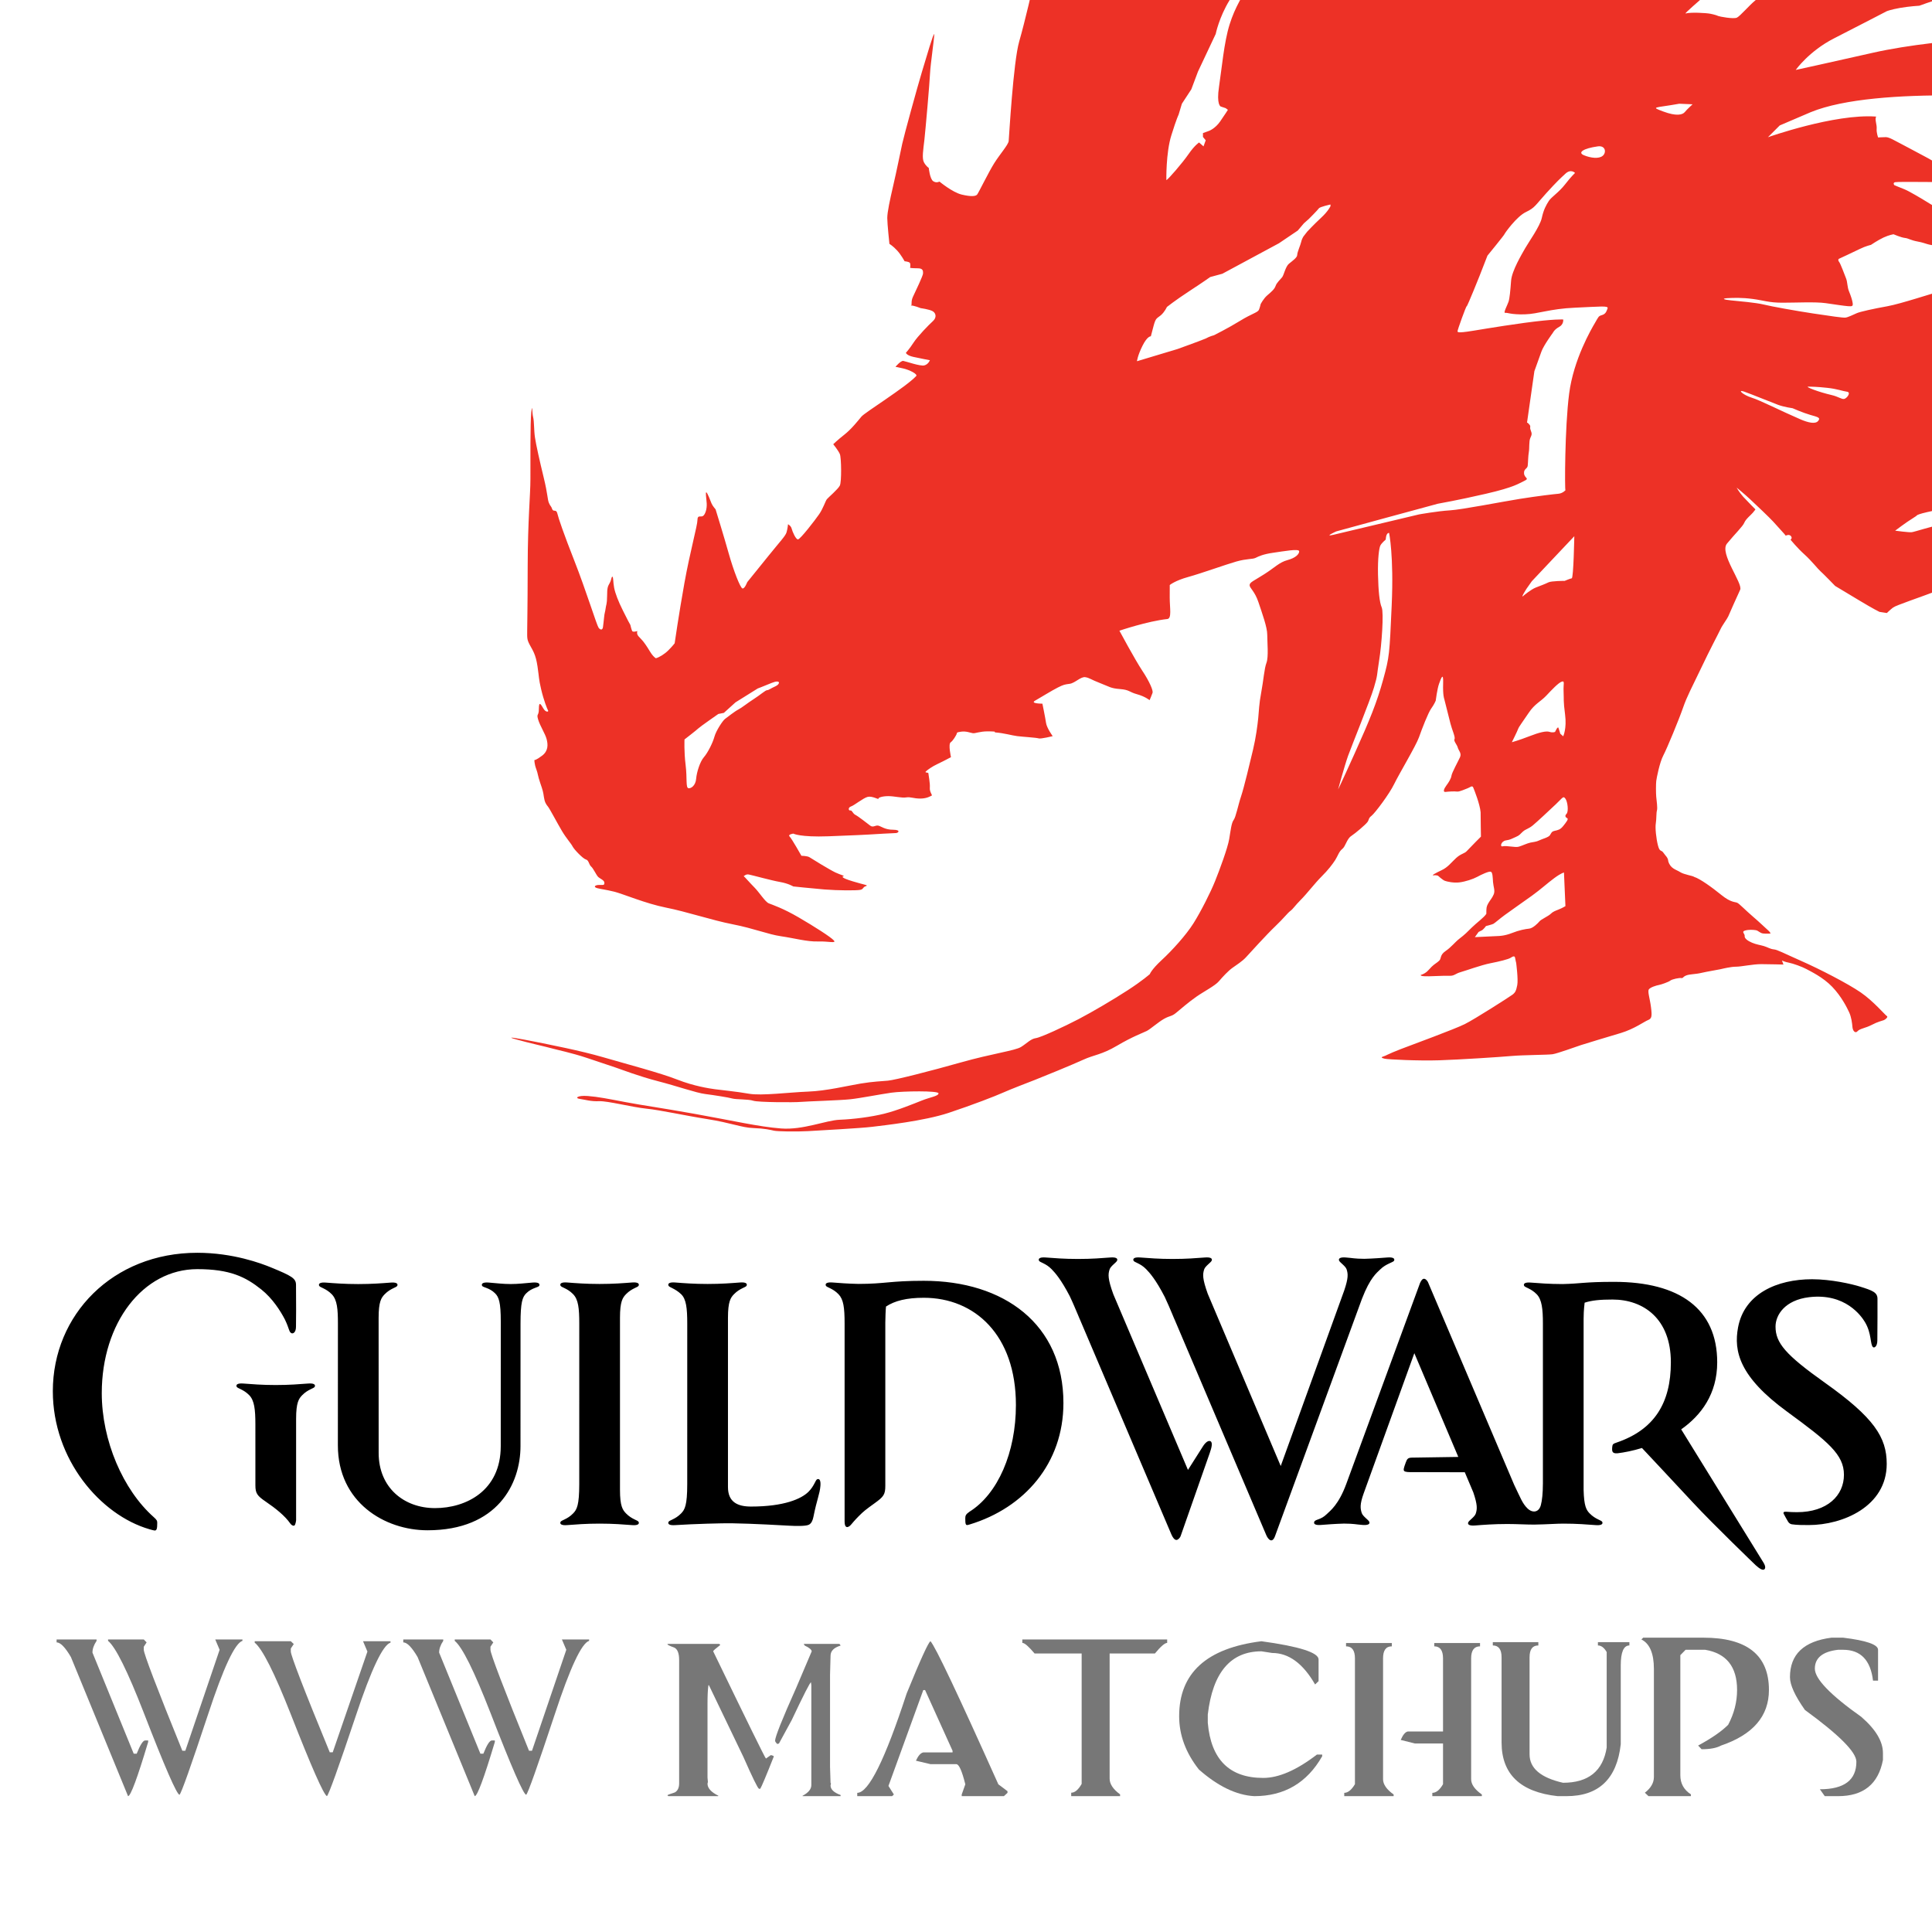 <?xml version="1.0" encoding="UTF-8" standalone="no"?>
<svg xmlns="http://www.w3.org/2000/svg" xmlns:xlink="http://www.w3.org/1999/xlink" id="logo-matchups-P%E1gina%201" viewBox="0 0 256 256" style="background-color:#ffffff" version="1.1" xml:space="preserve" x="0px" y="0px" width="256px" height="256px">
	<g id="Capa%201">
		<path d="M 73.085 138.906 C 73.769 139.103 75.73 139.498 77.787 140.186 C 79.839 140.878 80.721 141.172 81.603 141.465 C 82.484 141.763 84.615 142.598 87.182 143.263 C 89.754 143.928 92.252 144.813 93.428 144.96 C 94.603 145.111 96.513 145.409 97.028 145.556 C 97.538 145.703 99.159 145.634 99.815 145.854 C 100.477 146.074 105.326 146.083 106.061 146.01 C 106.795 145.941 111.351 145.804 112.678 145.657 C 114 145.515 116.572 145.006 118.115 144.786 C 119.658 144.57 124.36 144.506 124.36 144.873 C 124.36 145.24 123.258 145.382 122.151 145.822 C 121.049 146.258 118.918 147.138 117.155 147.574 C 115.392 148.01 113.109 148.298 111.272 148.372 C 109.436 148.44 106.423 149.757 103.484 149.527 C 100.545 149.303 97.092 148.491 92.1 147.601 C 87.104 146.712 85.267 146.487 82.916 146.042 C 80.57 145.597 79.242 145.327 77.874 145.226 C 76.501 145.125 76.111 145.515 76.845 145.615 C 77.58 145.716 78.269 145.964 79.394 145.914 C 80.519 145.868 83.747 146.707 85.658 146.904 C 87.568 147.101 90.603 147.794 93.74 148.289 C 96.872 148.784 98.286 149.422 99.806 149.472 C 101.326 149.527 102.111 149.72 102.552 149.821 C 102.993 149.922 105.445 149.972 107.061 149.881 C 108.678 149.784 114.014 149.5 115.585 149.307 C 117.15 149.115 122.441 148.537 125.678 147.468 C 128.911 146.395 131.9 145.23 132.883 144.79 C 133.861 144.35 136.263 143.428 137.149 143.084 C 138.031 142.745 142.196 141.039 143.569 140.406 C 144.942 139.773 145.966 139.773 148.028 138.553 C 150.09 137.338 151.463 136.852 151.95 136.609 C 152.441 136.361 153.47 135.435 154.255 134.994 C 155.04 134.559 155.233 134.705 155.826 134.215 C 156.413 133.729 157.543 132.752 158.526 132.069 C 159.504 131.385 161.024 130.606 161.515 130.018 C 162.006 129.436 162.741 128.652 163.283 128.262 C 163.821 127.872 164.605 127.386 165.097 126.845 C 165.588 126.308 167.843 123.818 168.973 122.745 C 170.102 121.672 170.594 120.989 170.989 120.695 C 171.379 120.402 171.576 120.012 172.362 119.228 C 173.147 118.448 174.226 117.031 175.108 116.15 C 175.994 115.275 176.582 114.49 176.926 113.954 C 177.271 113.417 177.418 112.83 177.859 112.491 C 178.299 112.147 178.451 111.17 179.039 110.78 C 179.626 110.391 180.949 109.267 181.197 108.923 C 181.44 108.584 181.293 108.437 181.739 108.093 C 182.18 107.754 184.095 105.213 184.733 103.892 C 185.371 102.571 187.63 98.811 188.025 97.687 C 188.42 96.559 189.256 94.408 189.651 93.872 C 190.041 93.335 190.239 92.849 190.239 92.849 C 190.239 92.849 190.436 91.281 190.684 90.597 C 190.932 89.914 191.277 88.937 191.222 90.551 C 191.171 92.166 191.369 92.606 191.369 92.606 C 191.369 92.606 191.998 95.101 192.195 95.885 C 192.388 96.665 192.875 97.692 192.728 97.939 C 192.581 98.182 193.068 98.673 193.164 99.063 C 193.265 99.457 193.701 99.797 193.458 100.338 C 193.214 100.874 192.379 102.388 192.328 102.782 C 192.278 103.172 191.934 103.709 191.639 104.099 C 191.346 104.493 191.148 104.979 191.538 104.933 C 191.934 104.883 192.714 104.837 193.058 104.887 C 193.403 104.933 194.183 104.543 194.477 104.447 C 194.771 104.351 195.07 104.007 195.212 104.351 C 195.359 104.695 196.094 106.557 196.19 107.63 C 196.186 108.171 196.232 110.858 196.232 110.858 C 196.232 110.858 195.051 112.032 194.367 112.761 C 194.073 113.105 193.582 113.105 192.944 113.692 C 192.305 114.275 191.864 114.912 191.029 115.302 C 190.197 115.692 189.61 116.031 189.949 115.985 C 190.294 115.935 190.537 116.036 190.537 116.036 C 190.537 116.036 191.176 116.623 191.47 116.719 C 191.763 116.82 192.595 117.017 193.38 116.921 C 194.161 116.825 195.194 116.485 195.731 116.192 C 196.268 115.898 197.297 115.412 197.545 115.508 C 197.788 115.609 197.788 116.242 197.834 116.879 C 197.885 117.517 198.128 118.003 197.931 118.494 C 197.733 118.985 197.439 119.274 197.191 119.714 C 196.948 120.154 196.948 120.301 196.948 121.085 C 196.649 121.571 195.621 122.305 195.033 122.892 C 194.445 123.479 194.078 123.85 193.412 124.355 C 192.774 124.846 192.333 125.478 191.548 126.015 C 190.762 126.552 191.01 126.992 190.712 127.285 C 190.418 127.579 190.073 127.726 189.683 128.115 C 189.293 128.505 189.045 128.945 188.26 129.188 C 188.163 129.386 189.045 129.386 190.023 129.34 C 191.006 129.289 191.639 129.294 192.181 129.294 C 192.719 129.294 192.866 129 193.554 128.808 C 194.239 128.615 196.245 127.882 197.472 127.638 C 198.697 127.4 199.873 127.106 200.167 126.914 C 200.461 126.717 200.709 126.62 200.755 126.914 C 200.805 127.207 200.902 127.597 200.902 127.597 C 200.902 127.597 201.191 129.798 201.044 130.532 C 200.897 131.266 200.796 131.509 200.406 131.802 C 200.011 132.096 195.451 135.022 194.078 135.705 C 192.705 136.388 187.364 138.338 185.596 139.016 C 183.833 139.7 183.64 139.892 183.296 139.988 C 182.951 140.089 183.048 140.186 183.488 140.287 C 183.929 140.383 187.947 140.585 190.739 140.493 C 193.531 140.401 198.675 140.066 200.291 139.924 C 201.907 139.782 205.09 139.787 205.728 139.69 C 206.366 139.594 208.768 138.718 209.503 138.475 C 210.237 138.232 213.03 137.402 214.798 136.87 C 216.561 136.333 217.883 135.357 218.375 135.164 C 218.866 134.967 218.917 134.673 218.77 133.499 C 218.627 132.325 218.288 131.394 218.481 131.101 C 218.678 130.812 219.509 130.569 219.803 130.518 C 220.097 130.468 221.08 130.129 221.323 129.936 C 221.566 129.739 222.549 129.546 222.792 129.597 C 223.036 129.643 222.944 129.45 223.431 129.253 C 223.922 129.06 224.606 129.111 225.438 128.913 C 226.274 128.721 227.499 128.528 227.94 128.432 C 228.381 128.331 229.359 128.092 230.048 128.092 C 230.732 128.092 232.252 127.753 233.377 127.753 C 234.503 127.758 236.316 127.808 236.316 127.808 L 236.119 127.272 C 236.119 127.272 236.514 127.469 237.051 127.565 C 237.588 127.666 238.814 128.106 239.352 128.404 C 239.889 128.698 241.556 129.482 242.777 130.757 C 243.999 132.032 244.729 133.499 245.023 134.137 C 245.317 134.774 245.413 135.554 245.459 136.095 C 245.51 136.631 245.85 136.975 246.143 136.631 C 246.442 136.292 247.172 136.242 248.008 135.806 C 248.844 135.366 249.381 135.27 249.624 135.173 C 249.872 135.072 250.217 134.733 250.019 134.632 C 249.822 134.536 248.261 132.674 246.548 131.495 C 244.835 130.321 241.115 128.404 238.667 127.327 C 236.22 126.244 235.536 125.85 235.049 125.799 C 234.558 125.753 234.213 125.506 233.726 125.359 C 233.235 125.213 232.744 125.162 232.156 124.914 C 231.568 124.671 231.132 124.327 231.178 124.034 C 231.228 123.74 230.691 123.447 231.233 123.3 C 231.77 123.153 232.307 123.204 232.652 123.254 C 232.996 123.305 233.189 123.644 233.63 123.694 C 234.071 123.745 234.608 123.699 234.608 123.699 C 234.608 123.699 234.562 123.502 234.268 123.259 C 233.974 123.011 233.239 122.278 232.261 121.443 C 231.283 120.608 230.503 119.778 230.209 119.631 C 229.915 119.48 229.378 119.627 228.106 118.6 C 226.833 117.567 225.268 116.439 224.482 116.192 C 224.335 116.045 223.16 115.898 222.623 115.554 C 222.085 115.21 221.35 115.114 221.057 114.133 C 221.011 113.596 220.717 113.449 220.423 113.009 C 220.133 112.564 219.931 112.959 219.688 112.028 C 219.449 111.097 219.302 109.68 219.404 109.093 C 219.5 108.505 219.454 107.721 219.555 107.382 C 219.651 107.038 219.505 106.061 219.458 105.57 C 219.413 105.08 219.413 103.86 219.463 103.466 C 219.514 103.076 219.909 101.021 220.4 100.095 C 220.891 99.164 222.466 95.353 223.008 93.789 C 223.55 92.221 224.138 91.198 225.369 88.607 C 226.595 86.016 227.724 83.915 227.972 83.379 C 228.22 82.838 228.859 82.008 229.006 81.668 C 229.153 81.325 230.186 78.976 230.581 78.146 C 230.971 77.316 227.798 73.308 228.827 72.038 C 229.86 70.772 230.939 69.745 231.132 69.254 C 231.329 68.768 232.018 68.231 232.261 67.938 C 232.51 67.644 232.606 67.498 232.606 67.498 C 232.606 67.498 231.531 66.42 230.994 65.833 C 230.457 65.241 230.112 64.608 230.112 64.608 C 230.112 64.608 231.192 65.489 231.922 66.177 C 232.656 66.86 234.516 68.626 234.957 69.116 C 235.393 69.607 236.422 70.735 236.422 70.735 L 236.619 70.978 C 236.619 70.978 237.056 70.735 237.304 71.029 C 237.547 71.322 237.253 71.515 237.253 71.515 C 237.253 71.515 238.181 72.643 239.113 73.478 C 240.04 74.312 240.872 75.39 241.212 75.684 C 241.556 75.977 243.168 77.642 243.168 77.642 C 243.168 77.642 244.394 78.38 246.35 79.554 C 248.306 80.733 249.041 81.077 249.041 81.077 L 250.019 81.228 C 250.019 81.228 250.46 80.788 250.855 80.494 C 251.245 80.201 254.336 79.178 256.885 78.206 C 259.433 77.234 258.808 69.208 257.435 69.451 C 256.067 69.694 253.711 70.469 253.321 70.52 C 252.93 70.566 251.117 70.318 251.117 70.318 C 251.117 70.318 252.591 69.194 253.472 68.662 C 254.354 68.126 253.716 68.369 254.354 68.126 C 254.993 67.883 258.864 67.108 259.644 66.961 C 260.43 66.814 258.574 38.243 257.348 38.537 C 256.122 38.826 251.957 40.238 250.093 40.578 C 248.233 40.912 246.47 41.302 246.029 41.499 C 245.588 41.692 244.899 42.032 244.554 42.082 C 244.215 42.132 242.548 41.88 240.247 41.536 C 237.946 41.188 234.663 40.596 233.685 40.349 C 232.707 40.105 230.406 39.904 229.378 39.803 C 228.349 39.706 228.101 39.555 228.886 39.509 C 229.672 39.463 230.797 39.417 232.266 39.615 C 233.736 39.812 234.369 40.105 236.133 40.11 C 237.896 40.115 240.541 39.972 241.914 40.169 C 243.287 40.367 244.265 40.518 244.853 40.569 C 245.441 40.614 245.537 40.569 245.491 40.174 C 245.441 39.784 245.248 39.197 245.005 38.61 C 244.761 38.023 244.812 37.386 244.614 36.895 C 244.421 36.409 243.884 34.937 243.687 34.694 C 243.494 34.451 243.641 34.304 243.641 34.304 C 243.641 34.304 245.648 33.378 246.433 32.988 C 247.218 32.598 247.902 32.451 247.902 32.451 C 247.902 32.451 248.839 31.819 249.574 31.474 C 250.309 31.135 250.896 31.039 250.896 31.039 C 250.896 31.039 251.92 31.479 252.412 31.529 C 252.903 31.58 253.1 31.823 254.175 32.02 C 255.254 32.222 255.493 32.516 256.623 32.516 C 257.748 32.52 258.492 28.36 258.051 28.214 C 257.614 28.067 256.733 27.627 255.704 26.985 C 254.675 26.347 252.963 25.32 252.329 25.072 C 251.691 24.829 251.006 24.531 251.006 24.531 C 251.006 24.531 250.763 24.238 251.103 24.141 C 251.447 24.045 258.942 24.155 258.942 24.155 C 258.942 24.155 261.734 23.82 260.756 23.476 C 259.778 23.128 258.896 22.591 258.308 22.49 C 257.72 22.394 256.352 21.413 255.125 20.776 C 253.904 20.133 252.288 19.253 251.7 18.955 C 251.117 18.661 250.332 18.171 249.891 18.171 C 249.45 18.171 248.862 18.216 248.862 18.216 C 248.862 18.216 248.619 17.584 248.669 17.042 C 248.717 16.533 248.387 15.816 248.6 15.451 C 248.587 15.451 248.577 15.446 248.563 15.446 C 243.076 15.054 234.259 18.184 234.259 18.184 L 235.827 16.62 L 239.942 14.859 C 248.74 11.257 269.99 12.996 275 13.5 C 275.693 13.383 222.669 -28.892 223 -29 C 223.331 -29.11 207.896 -13.661 207.345 -13.074 C 206.793 -12.492 205.43 -10.73 205.209 -9.96 C 204.989 -9.19 204.511 -8.864 203.923 -8.901 C 203.336 -8.937 203.409 -9.488 203.005 -9.634 C 202.601 -9.781 202.527 -9.818 202.27 -9.928 C 202.013 -10.043 202.16 -11.029 202.385 -11.359 C 202.606 -11.689 202.606 -11.762 202.606 -11.762 C 202.606 -11.762 202.128 -11.506 201.944 -11.62 C 201.761 -11.73 201.944 -12.574 202.018 -12.904 C 202.091 -13.234 190.243 -15.738 188.278 -13.39 C 186.317 -11.047 178.171 -2.109 177.335 -1.719 C 176.504 -1.334 176.109 -1.334 176.109 -1.334 C 176.109 -1.334 176.504 -2.898 177.34 -4.704 C 178.175 -6.511 149.984 -4.778 149.47 -4.122 C 148.951 -3.462 145.714 -0.825 145.714 -0.825 L 136.924 -2.04 C 136.924 -2.04 135.841 2.752 135.051 5.49 C 134.261 8.228 133.705 18.207 133.655 18.693 C 133.604 19.184 132.474 20.454 131.739 21.628 C 131 22.798 129.673 25.536 129.476 25.779 C 129.278 26.026 128.644 26.072 127.418 25.779 C 126.192 25.481 124.484 24.059 124.484 24.059 C 124.484 24.059 124.089 24.302 123.653 24.009 C 123.212 23.715 123.065 22.247 123.065 22.247 C 123.065 22.247 122.725 22.05 122.431 21.514 C 122.138 20.973 122.335 19.849 122.487 18.528 C 122.634 17.207 123.185 10.947 123.235 9.723 C 123.29 8.503 123.832 4.88 123.786 4.541 C 123.736 4.197 122.748 7.572 122.16 9.526 C 121.568 11.484 119.791 17.937 119.548 19.06 C 119.3 20.184 118.804 22.679 118.358 24.586 C 117.917 26.494 117.568 28.108 117.568 28.888 C 117.568 29.672 117.853 32.314 117.853 32.314 C 117.853 32.314 118.345 32.607 118.882 33.199 C 119.419 33.786 119.86 34.616 119.86 34.616 C 119.86 34.616 120.397 34.666 120.544 34.813 C 120.691 34.96 120.595 35.496 120.595 35.496 C 120.595 35.496 120.888 35.547 121.619 35.551 C 122.353 35.551 122.307 35.941 122.307 36.235 C 122.307 36.528 121.32 38.583 120.976 39.316 C 120.631 40.046 120.925 40.44 120.682 40.486 C 121.026 40.44 122.004 40.834 122.004 40.834 C 122.004 40.834 123.129 40.981 123.57 41.229 C 124.011 41.472 124.158 42.059 123.616 42.55 C 123.074 43.036 121.605 44.549 121.063 45.379 C 120.526 46.214 120.034 46.751 120.034 46.751 C 120.034 46.751 120.131 47.09 121.013 47.287 C 121.894 47.484 123.217 47.732 123.217 47.732 C 123.217 47.732 123.019 48.273 122.482 48.415 C 121.94 48.562 120.03 47.874 119.69 47.824 C 119.35 47.773 118.657 48.603 118.657 48.603 C 118.657 48.603 118.657 48.603 119.589 48.8 C 120.521 48.998 121.646 49.589 121.398 49.832 C 120.025 51.3 114.584 54.661 114.143 55.203 C 113.697 55.739 112.816 56.863 111.883 57.592 C 110.951 58.325 110.409 58.862 110.409 58.862 C 110.409 58.862 111.094 59.697 111.291 60.183 C 111.484 60.673 111.53 63.856 111.282 64.342 C 111.038 64.833 109.762 65.906 109.564 66.149 C 109.371 66.392 109.073 67.374 108.531 68.153 C 107.994 68.933 106.028 71.474 105.734 71.474 C 105.441 71.474 105 70.446 104.903 70.056 C 104.807 69.662 104.416 69.465 104.416 69.465 C 104.416 69.465 104.366 70.052 104.219 70.543 C 104.068 71.033 103.429 71.666 101.813 73.67 C 100.192 75.67 99.012 77.138 99.012 77.138 C 99.012 77.138 98.667 78.064 98.373 77.968 C 98.079 77.867 97.202 75.615 96.569 73.368 C 95.939 71.116 94.819 67.493 94.819 67.493 C 94.819 67.493 94.429 67.053 94.282 66.709 C 94.135 66.365 93.744 65.287 93.597 65.241 C 93.451 65.191 93.597 65.975 93.643 66.709 C 93.689 67.443 93.446 68.176 93.152 68.369 C 92.858 68.566 92.417 68.172 92.417 68.906 C 92.413 69.639 91.43 73.111 90.686 77.27 C 89.942 81.425 89.396 85.241 89.396 85.241 C 89.396 85.241 89.102 85.63 88.564 86.167 C 88.046 86.686 87.348 87.103 86.902 87.222 C 86.682 87.08 86.415 86.814 86.112 86.309 C 85.235 84.842 84.891 84.645 84.597 84.301 C 84.303 83.957 84.454 83.617 84.454 83.617 C 84.454 83.617 83.867 83.81 83.766 83.613 C 83.688 83.457 83.545 82.92 83.522 82.796 C 83.472 82.742 83.105 82.04 82.549 80.921 C 81.911 79.65 81.525 78.623 81.378 77.889 C 81.231 77.151 81.281 76.371 81.134 76.417 C 80.987 76.468 81.038 76.812 80.79 77.252 C 80.547 77.692 80.445 77.834 80.445 78.963 C 80.441 80.086 80.294 80.182 80.248 80.623 C 80.198 81.063 80.097 81.21 80.046 81.797 C 79.996 82.384 79.945 82.631 79.899 83.072 C 79.849 83.512 79.555 83.507 79.311 83.168 C 79.068 82.824 77.608 78.123 76.143 74.404 C 74.682 70.685 73.998 68.676 73.851 68.039 C 73.704 67.406 73.314 67.892 73.167 67.452 C 73.02 67.011 72.924 67.108 72.726 66.621 C 72.533 66.131 72.584 65.493 72.047 63.292 C 71.514 61.091 71.027 58.935 70.885 57.959 C 70.738 56.977 70.793 55.854 70.641 55.267 C 70.495 54.68 70.549 53.308 70.398 54.629 C 70.251 55.95 70.288 61.334 70.283 63.485 C 70.283 65.636 69.934 68.864 69.921 75.028 C 69.911 81.191 69.856 82.563 69.856 83.539 C 69.856 84.521 69.806 84.713 70.196 85.447 C 70.586 86.181 70.981 86.672 71.22 88.286 C 71.459 89.905 71.362 89.854 71.702 91.322 C 72.042 92.789 72.533 94.014 72.63 94.161 C 72.726 94.307 72.331 94.454 71.992 93.867 C 71.652 93.28 71.408 92.886 71.404 93.913 C 71.404 94.94 71.059 94.5 71.303 95.33 C 71.546 96.165 72.23 97.192 72.428 97.926 C 72.621 98.659 72.666 99.494 71.835 100.127 C 70.999 100.76 70.807 100.714 70.807 100.714 C 70.807 100.714 70.807 101.251 71.05 101.888 C 71.293 102.521 71.243 102.769 71.583 103.745 C 71.923 104.727 71.973 104.924 72.07 105.607 C 72.166 106.291 72.363 106.584 72.607 106.878 C 72.85 107.171 73.874 109.129 74.462 110.111 C 75.045 111.092 75.683 111.775 75.877 112.17 C 76.074 112.56 77.245 113.784 77.635 113.885 C 78.03 113.981 78.03 114.568 78.324 114.816 C 78.618 115.059 79.004 115.939 79.252 116.187 C 79.495 116.43 80.083 116.627 80.083 116.971 C 80.083 117.311 79.982 117.265 79.394 117.26 C 78.806 117.26 78.563 117.554 79.197 117.7 C 79.835 117.852 80.129 117.852 81.355 118.145 C 82.576 118.444 85.511 119.718 88.252 120.264 C 90.998 120.805 94.328 121.938 97.115 122.479 C 99.907 123.025 101.767 123.809 103.48 124.057 C 105.197 124.304 106.956 124.795 108.38 124.749 C 109.799 124.704 110.878 125.047 110.483 124.607 C 110.092 124.167 107.943 122.791 105.84 121.567 C 103.732 120.338 102.364 119.897 101.873 119.7 C 101.386 119.503 100.6 118.228 99.967 117.595 C 99.42 117.049 98.704 116.219 98.538 116.086 C 98.617 116.091 98.814 115.793 99.237 115.88 C 99.723 115.976 102.221 116.669 103.351 116.866 C 104.476 117.063 105.11 117.457 105.11 117.457 C 105.11 117.457 107.411 117.705 109.225 117.857 C 111.038 118.003 113.486 118.008 113.977 117.912 C 114.464 117.815 114.271 117.572 114.712 117.425 C 115.153 117.279 114.616 117.279 112.999 116.783 C 111.383 116.293 111.58 116.146 111.773 116.1 C 111.971 116.05 111.433 115.949 110.699 115.609 C 109.964 115.265 107.567 113.793 107.273 113.596 C 106.979 113.399 106.194 113.399 106.194 113.399 C 106.194 113.399 104.926 111.147 104.632 110.849 C 104.338 110.555 105.124 110.459 105.124 110.459 C 105.124 110.459 106.001 110.95 109.775 110.812 C 113.55 110.67 114.331 110.624 115.167 110.578 C 115.998 110.528 118.349 110.386 118.694 110.386 C 119.033 110.391 119.428 109.95 118.349 109.946 C 117.275 109.946 116.783 109.505 116.393 109.404 C 115.998 109.308 115.704 109.698 115.314 109.404 C 114.923 109.111 113.748 108.18 113.358 107.983 C 112.967 107.786 112.917 107.345 112.673 107.391 C 112.43 107.442 112.329 107.001 112.77 106.855 C 113.21 106.708 114.391 105.731 114.978 105.589 C 115.566 105.442 116.448 105.983 116.397 105.837 C 116.352 105.69 116.889 105.493 117.72 105.493 C 118.556 105.497 119.483 105.759 120.071 105.662 C 120.659 105.566 121.003 105.809 121.931 105.814 C 122.863 105.814 123.304 105.474 123.451 105.424 C 123.598 105.373 123.157 104.965 123.207 104.378 C 123.258 103.791 123.019 102.617 123.019 102.47 C 123.019 102.324 122.477 102.42 122.675 102.227 C 122.872 102.03 123.46 101.59 124.291 101.2 C 125.127 100.81 126.009 100.324 126.009 100.324 C 126.009 100.324 125.623 98.613 125.963 98.366 C 126.307 98.123 126.652 97.49 126.748 97.293 C 126.849 97.096 126.652 97.05 127.336 96.953 C 128.025 96.853 128.562 97.1 128.902 97.151 C 129.246 97.201 129.788 96.908 130.913 96.908 C 131.313 96.912 131.57 96.921 131.786 96.94 L 131.845 97.045 C 133.117 97.146 133.999 97.439 134.784 97.54 C 135.565 97.637 137.328 97.738 137.622 97.839 C 137.916 97.935 139.487 97.545 139.487 97.545 C 139.487 97.545 138.702 96.467 138.605 95.784 C 138.508 95.101 138.123 93.239 138.123 93.239 C 138.123 93.239 136.456 93.239 137.14 92.849 C 137.829 92.459 139.399 91.482 140.18 91.093 C 140.965 90.703 141.062 90.703 141.75 90.606 C 142.435 90.51 143.22 89.63 143.808 89.73 C 144.395 89.827 144.497 90.024 145.769 90.515 C 147.041 91.005 147.137 91.203 148.409 91.304 C 149.686 91.404 149.585 91.693 150.664 91.991 C 151.738 92.285 152.326 92.776 152.326 92.776 C 152.326 92.776 152.625 92.092 152.721 91.799 C 152.818 91.505 152.331 90.331 151.353 88.864 C 150.379 87.391 148.327 83.572 148.327 83.572 C 148.327 83.572 152.051 82.306 154.696 82.021 C 155.284 81.921 154.994 80.554 154.994 79.183 C 154.999 77.811 154.999 77.518 154.999 77.518 C 154.999 77.518 155.688 76.936 157.451 76.45 C 159.214 75.963 162.447 74.794 163.821 74.404 C 165.193 74.014 165.979 74.115 166.369 73.922 C 166.764 73.725 167.352 73.432 168.725 73.239 C 170.093 73.047 172.155 72.661 172.15 73.051 C 172.15 73.441 171.659 73.932 170.58 74.221 C 169.505 74.514 168.918 75.198 167.54 76.073 C 166.167 76.954 165.579 77.147 165.579 77.536 C 165.579 77.931 166.263 78.325 166.75 79.793 C 167.237 81.26 167.921 83.117 167.916 84.099 C 167.916 85.076 168.109 87.034 167.816 87.818 C 167.517 88.598 167.421 90.162 167.122 91.73 C 166.823 93.294 166.823 94.174 166.722 95.151 C 166.622 96.128 166.424 97.692 166.029 99.356 C 165.634 101.021 164.844 104.346 164.449 105.516 C 164.055 106.69 163.761 108.258 163.467 108.648 C 163.168 109.038 163.072 110.014 162.874 111.188 C 162.677 112.362 161.593 115.297 161.001 116.76 C 160.413 118.228 159.132 120.769 158.149 122.332 C 157.166 123.896 155.302 125.951 153.929 127.216 C 152.556 128.487 152.358 129.074 152.358 129.074 C 152.358 129.074 151.376 129.954 149.415 131.22 C 147.454 132.49 144.804 134.05 142.94 135.027 C 141.08 135.999 137.939 137.462 137.255 137.558 C 136.571 137.654 136.075 138.241 135.294 138.727 C 134.509 139.218 131.473 139.603 127.354 140.768 C 123.24 141.933 118.629 143.102 117.651 143.194 C 116.673 143.29 115.791 143.29 114.028 143.579 C 112.26 143.873 109.519 144.552 107.066 144.643 C 104.619 144.735 100.894 145.221 99.232 144.923 C 97.565 144.625 95.411 144.428 94.727 144.327 C 94.038 144.231 91.981 143.932 89.731 143.047 C 87.481 142.162 82.976 140.979 79.941 140.094 C 76.905 139.209 72.79 138.416 70.834 138.021 C 68.873 137.627 66.623 137.232 68.387 137.723 C 70.145 138.218 72.4 138.709 73.085 138.906 ZM 239.59 51.236 C 240.031 51.236 240.693 51.236 242.089 51.387 C 243.485 51.534 244.146 51.827 244.734 51.905 C 245.321 51.978 244.734 52.786 244.366 52.859 C 243.999 52.928 243.632 52.561 242.676 52.341 C 240.886 51.923 239.149 51.231 239.59 51.236 ZM 231.067 51.877 C 231.949 52.176 234.815 53.354 235.618 53.648 C 236.426 53.941 237.529 54.093 237.529 54.093 C 237.529 54.093 238.851 54.68 239.88 54.978 C 240.908 55.271 241.276 55.345 240.908 55.785 C 240.536 56.225 239.586 56.005 238.557 55.56 C 236.082 54.496 233.272 53.056 232.096 52.689 C 230.921 52.318 230.186 51.584 231.067 51.877 ZM 223.247 14.846 C 222.953 15.213 222.145 15.433 220.382 14.772 C 218.618 14.112 219.279 14.332 222.512 13.745 L 224.276 13.819 C 224.276 13.819 223.541 14.479 223.247 14.846 ZM 261.16 0.024 C 261.086 -0.27 268.36 4.5 263.584 4.94 C 258.808 5.38 253.004 5.894 248.155 6.994 C 243.305 8.095 237.942 9.269 237.942 9.269 C 237.942 9.269 239.705 6.774 243.012 5.087 C 246.318 3.399 249.992 1.491 249.992 1.491 C 249.992 1.491 250.506 1.271 251.755 1.051 C 253.004 0.831 254.327 0.757 254.327 0.757 C 257.233 -0.307 256.99 -0.073 258.221 -0.123 C 259.911 -0.197 261.233 0.317 261.16 0.024 ZM 226.149 -0.783 C 227.141 -1.664 228.905 -3.095 229.713 -3.829 C 230.521 -4.562 231.072 -4.966 231.072 -4.966 C 231.072 -4.966 242.277 -7.681 241.946 -7.241 C 241.615 -6.8 240.881 -6.507 240.109 -6.287 C 239.338 -6.067 238.934 -5.626 238.53 -5.113 C 238.126 -4.599 236.95 -3.535 236.693 -3.388 C 236.436 -3.242 235.811 -2.911 235.334 -2.545 C 234.856 -2.178 233.35 -0.563 232.578 0.06 C 231.807 0.684 230.594 2.115 230.154 2.335 C 229.713 2.555 227.802 2.188 227.655 2.115 C 227.508 2.041 227.178 1.932 226.627 1.821 C 226.076 1.711 224.009 1.597 223.357 1.785 C 223.1 1.858 225.157 0.097 226.149 -0.783 ZM 217.81 -13.991 C 217.075 -13.881 217.81 -13.991 217.81 -13.991 ZM 215.238 -13.918 C 215.679 -14.578 216.487 -14.064 216.414 -13.477 C 216.34 -12.89 214.798 -13.257 215.238 -13.918 ZM 102.749 90.937 C 102.088 91.23 101.868 91.45 101.647 91.45 C 101.427 91.45 100.692 92.111 99.884 92.624 C 99.076 93.138 98.268 93.798 97.827 94.018 C 97.386 94.239 96.357 95.046 96.063 95.266 C 95.769 95.486 94.888 96.807 94.667 97.614 C 94.447 98.421 93.786 99.742 93.272 100.329 C 92.757 100.916 92.316 102.31 92.243 103.191 C 92.169 104.071 91.581 104.511 91.214 104.438 C 90.847 104.365 91.067 103.117 90.847 101.356 C 90.626 99.595 90.7 97.981 90.7 97.981 C 90.7 97.981 92.316 96.733 92.537 96.513 C 92.757 96.293 95.182 94.605 95.182 94.605 L 95.916 94.459 L 97.459 93.065 L 100.398 91.23 C 100.398 91.23 100.986 91.01 102.235 90.496 C 103.484 89.983 103.411 90.643 102.749 90.937 ZM 184.407 80.196 C 184.113 86.754 184.113 86.997 183.282 90.029 C 182.446 93.065 181.514 95.362 179.507 99.815 C 177.5 104.263 177.303 104.608 177.303 104.608 C 177.303 104.608 178.139 101.526 178.625 100.154 C 179.117 98.788 181.514 92.918 182.056 91.106 C 182.593 89.295 182.4 89.639 182.74 87.534 C 183.084 85.433 183.378 81.178 183.084 80.49 C 182.79 79.806 182.643 78.339 182.593 76.138 C 182.547 73.936 182.74 72.666 182.887 72.322 C 183.034 71.978 183.621 71.492 183.621 71.492 C 183.621 71.492 183.621 70.612 184.062 70.612 C 184.062 70.612 184.701 73.643 184.407 80.196 ZM 206.545 120.507 C 206.059 120.7 205.765 120.801 205.471 121.094 C 205.177 121.388 204.194 121.828 204.001 122.071 C 203.804 122.314 203.12 123.002 202.628 123.048 C 202.137 123.098 201.306 123.245 200.328 123.635 C 199.345 124.029 198.514 124.029 198.514 124.029 C 198.514 124.029 195.625 124.176 195.428 124.176 L 195.919 123.488 L 196.406 123.245 C 196.7 123.002 196.897 122.709 196.897 122.709 C 196.897 122.709 197.683 122.511 197.875 122.415 C 198.073 122.314 198.661 121.778 199.395 121.241 C 200.13 120.7 201.747 119.576 202.973 118.696 C 204.194 117.815 205.03 117.031 205.958 116.348 C 206.89 115.664 207.234 115.614 207.234 115.614 L 207.427 120.067 C 207.427 120.067 207.037 120.31 206.545 120.507 ZM 207.133 109.45 C 206.743 109.941 206.449 109.987 206.008 110.088 C 205.567 110.184 205.567 110.381 205.37 110.675 C 205.172 110.968 204.341 111.161 203.951 111.358 C 203.561 111.555 203.216 111.555 202.775 111.652 C 202.334 111.748 201.747 112.041 201.255 112.188 C 200.764 112.335 199.625 112.009 199.102 112.142 C 198.711 112.239 198.904 111.454 199.542 111.358 C 200.181 111.262 200.227 111.161 200.815 110.918 C 201.402 110.675 201.402 110.528 201.797 110.184 C 202.188 109.84 202.532 109.84 203.12 109.354 C 203.708 108.863 205.177 107.492 206.155 106.566 C 207.133 105.635 207.133 105.438 207.427 105.832 C 207.721 106.222 207.868 107.543 207.574 107.836 C 207.28 108.13 207.478 108.327 207.675 108.423 C 207.868 108.519 207.528 108.96 207.133 109.45 ZM 207.381 94.679 C 207.625 96.536 207.133 97.564 207.133 97.564 L 206.743 97.219 C 206.743 97.219 206.596 96.683 206.5 96.44 C 206.399 96.192 206.059 96.976 206.059 96.976 C 206.059 96.976 205.765 97.123 205.324 96.976 C 204.883 96.83 204.001 97.027 202.628 97.564 C 201.255 98.1 200.328 98.348 200.328 98.348 C 200.328 98.348 201.062 96.88 201.159 96.587 C 201.255 96.293 201.797 95.605 202.578 94.431 C 203.363 93.257 204.148 92.964 204.883 92.184 C 205.618 91.4 206.5 90.469 206.94 90.322 C 207.381 90.175 207.133 90.616 207.184 91.643 C 207.234 92.67 207.133 92.817 207.381 94.679 ZM 208.263 76.628 C 208.015 76.674 207.331 76.968 207.331 76.968 C 207.331 76.968 205.567 76.968 205.177 77.165 C 204.782 77.362 204.148 77.605 203.51 77.848 C 202.872 78.096 201.944 78.875 201.944 78.875 C 201.306 79.513 202.284 77.995 202.284 77.995 L 202.973 77.018 C 202.973 77.018 203.657 76.284 205.324 74.523 C 206.986 72.762 208.603 71.052 208.603 71.052 C 208.603 71.052 208.506 76.578 208.263 76.628 ZM 211.712 19.395 C 212.74 19.248 212.887 20.202 212.373 20.642 C 211.859 21.083 210.756 20.936 209.875 20.569 C 208.993 20.202 209.825 19.661 211.712 19.395 ZM 188.641 -4.966 C 189.375 -6.213 192.388 -10.396 193.417 -11.129 C 194.445 -11.863 195.107 -12.083 194.592 -11.276 C 194.078 -10.469 193.563 -9.442 193.563 -9.442 L 193.49 -7.534 C 193.49 -7.534 192.976 -6.654 192.755 -6.507 C 192.535 -6.36 192.608 -5.553 192.608 -5.553 C 192.608 -5.553 192.388 -4.526 192.388 -4.306 C 192.388 -4.085 191.58 -2.985 189.596 -1.517 C 187.612 -0.05 187.098 -0.123 187.098 -0.123 L 186.877 -0.05 C 186.877 -0.05 186.51 -0.783 186.583 -1.664 C 186.657 -2.545 187.906 -3.719 188.641 -4.966 ZM 190.528 66.746 C 190.771 66.695 193.077 66.305 196.897 65.425 C 200.718 64.544 201.255 64.053 201.99 63.714 C 202.725 63.37 201.99 63.37 201.944 62.733 C 201.894 62.1 202.385 62.146 202.431 61.706 C 202.482 61.265 202.482 60.435 202.578 59.899 C 202.674 59.357 202.578 58.477 202.775 58.037 C 202.973 57.596 203.019 57.5 202.826 57.009 C 202.628 56.523 202.922 56.569 202.628 56.23 C 202.334 55.886 202.334 56.033 202.334 56.033 L 203.313 49.186 C 203.313 49.186 203.951 47.425 204.245 46.59 C 204.539 45.76 205.765 44.095 205.765 44.095 C 205.765 44.095 205.958 43.655 206.596 43.316 C 207.23 42.972 207.133 42.334 207.133 42.334 C 207.133 42.334 206.008 42.238 202.041 42.774 C 198.073 43.316 195.185 43.852 194.399 43.948 C 193.614 44.049 193.127 44.095 193.127 43.903 C 193.127 43.705 194.252 40.573 194.349 40.573 C 194.445 40.573 196.066 36.515 196.066 36.515 L 197.095 33.873 C 197.095 33.873 199.299 31.181 199.345 31.034 C 199.395 30.887 200.961 28.686 202.188 28.099 C 203.414 27.512 203.414 27.219 204.883 25.604 C 206.353 23.99 206.692 23.697 207.427 23.013 C 208.162 22.33 208.704 22.917 208.704 22.917 C 208.704 22.917 208.212 23.357 207.381 24.43 C 206.545 25.508 205.567 26.095 205.223 26.632 C 204.879 27.173 204.539 27.76 204.295 28.883 C 204.047 30.007 202.532 32.112 202.091 32.896 C 201.65 33.676 200.328 35.877 200.227 37.198 C 200.13 38.519 200.034 39.546 199.887 39.986 C 199.74 40.426 199.152 41.504 199.446 41.454 C 199.74 41.408 200.227 41.701 202.041 41.651 C 203.855 41.6 205.324 40.917 208.704 40.77 C 212.084 40.624 213.158 40.477 213.011 40.867 C 212.864 41.261 212.768 41.6 212.276 41.747 C 211.79 41.894 211.836 41.944 211.349 42.774 C 210.857 43.609 208.506 47.617 207.918 52.166 C 207.331 56.716 207.331 64.984 207.427 64.934 C 207.524 64.888 207.088 65.374 206.5 65.425 C 205.912 65.475 203.804 65.718 201.356 66.108 C 198.904 66.502 193.715 67.53 192.099 67.626 C 190.482 67.722 188.03 68.162 188.03 68.162 C 188.03 68.162 177.546 70.653 176.715 70.855 C 175.296 71.199 177.059 70.414 177.059 70.414 C 177.059 70.414 190.285 66.796 190.528 66.746 ZM 155.21 17.927 C 155.945 15.579 156.165 15.213 156.165 15.213 L 156.606 13.745 L 157.855 11.837 L 158.737 9.489 L 161.088 4.5 C 161.088 4.5 161.529 2.298 162.925 0.024 C 164.321 -2.251 167.407 -5.48 166.011 -2.985 C 164.615 -0.49 163.66 0.904 162.925 3.252 C 162.19 5.6 161.896 9.049 161.529 11.47 C 161.161 13.892 161.749 14.112 161.749 14.112 L 162.41 14.332 L 162.704 14.552 C 162.704 14.552 162.337 15.139 161.676 16.093 C 161.015 17.047 160.206 17.34 160.206 17.34 L 159.398 17.634 L 159.398 18.148 L 159.765 18.588 L 159.471 19.395 L 158.884 18.881 C 158.884 18.881 158.296 19.248 157.488 20.422 C 156.679 21.596 154.769 23.798 154.549 23.871 C 154.549 23.871 154.475 20.276 155.21 17.927 ZM 171.889 33.777 C 171.889 34.144 171.227 34.584 170.786 34.951 C 170.346 35.318 170.125 36.418 169.905 36.712 C 169.685 37.005 169.17 37.446 169.023 37.886 C 168.876 38.326 168.435 38.693 167.921 39.133 C 167.407 39.573 167.039 40.307 167.039 40.307 C 167.039 40.307 166.966 40.674 166.819 41.041 C 166.672 41.408 165.864 41.555 164.321 42.508 C 162.778 43.462 160.868 44.416 160.868 44.416 C 160.868 44.416 160.28 44.563 159.765 44.856 C 158.884 45.223 156.018 46.251 156.018 46.251 L 150.655 47.865 C 150.655 47.865 150.728 47.131 151.389 45.81 C 152.051 44.49 152.492 44.563 152.492 44.563 C 152.492 44.563 152.565 44.269 152.859 43.169 C 153.153 42.068 153.3 42.215 153.814 41.775 C 154.328 41.334 154.622 40.674 154.622 40.674 C 154.622 40.674 155.725 39.794 157.635 38.546 C 159.545 37.299 160.353 36.712 160.353 36.712 L 161.97 36.272 L 169.464 32.236 L 171.962 30.548 L 172.77 29.594 L 173.431 29.007 C 173.431 29.007 174.607 27.833 174.754 27.613 C 174.901 27.393 176.297 27.099 176.297 27.099 L 176.297 27.32 C 176.297 27.32 176.003 27.98 175.048 28.86 C 174.093 29.741 173.211 30.695 173.211 30.695 L 172.697 31.355 C 172.697 31.355 172.476 31.722 172.403 32.089 C 172.329 32.456 171.889 33.41 171.889 33.777 ZM 261.16 167.321 C 259.102 168.495 263.217 166.147 261.16 167.321 Z" fill="#ed3126"></path>
		<path id="GuildWars" d="M 248.184 178.5 C 247.789 178.169 248.026 176.712 247.124 175.197 C 246.643 174.389 244.518 171.311 239.721 171.884 C 236.532 172.265 235.267 174.22 235.267 175.784 C 235.267 177.934 236.579 179.506 241.79 183.205 C 248.34 187.852 250 190.461 250 193.972 C 250 199.618 244.169 202.078 239.669 202.078 C 238.86 202.078 238.104 202.079 237.41 201.975 C 237.172 201.939 236.996 201.741 236.93 201.63 C 236.843 201.49 236.448 200.791 236.352 200.593 C 236.262 200.402 236.368 200.283 236.673 200.311 C 237.136 200.351 237.613 200.371 238.101 200.371 C 242.144 200.371 244.332 198.149 244.332 195.418 C 244.332 192.728 242.233 191.026 236.774 187.032 C 230.484 182.435 229.705 179.052 230.305 175.873 C 231.143 171.419 235.462 169.506 240.111 169.506 C 242.605 169.506 245.35 170.129 246.485 170.488 C 248.073 170.986 248.776 171.237 248.776 172.09 C 248.776 172.782 248.784 176.279 248.757 177.649 C 248.745 178.44 248.35 178.64 248.184 178.5 ZM 233.654 207.027 C 233.654 207.029 233.656 207.032 233.657 207.033 C 233.66 207.036 233.66 207.038 233.662 207.041 L 233.671 207.056 C 233.951 207.512 233.951 207.826 233.774 207.954 C 233.575 208.1 233.183 207.897 232.628 207.393 C 232.628 207.393 227.036 202.018 224.305 199.077 C 221.003 195.523 218.71 193.085 217.569 191.868 C 216.312 192.25 215.18 192.465 214.348 192.565 C 213.598 192.631 213.578 192.299 213.631 191.714 C 213.662 191.36 213.756 191.3 214.238 191.137 C 219.168 189.45 221.398 185.955 221.398 180.514 C 221.398 174.709 217.739 172.196 213.672 172.196 C 212.021 172.196 210.928 172.301 209.972 172.612 C 209.854 173.59 209.837 174.278 209.837 174.746 L 209.837 197.444 C 209.894 199.575 210.194 200.078 210.634 200.532 C 211.423 201.347 212.222 201.421 212.316 201.679 C 212.432 201.996 212.085 202.136 211.435 202.085 C 210.313 202.001 208.964 201.888 207.133 201.888 C 206.247 201.888 205.077 201.985 203.363 202.015 C 202.447 202.03 201.064 201.939 199.727 201.938 C 197.897 201.939 196.55 202.05 195.427 202.136 C 194.776 202.184 194.429 202.045 194.545 201.728 C 194.638 201.47 195.404 201.008 195.547 200.554 C 195.738 199.957 195.788 199.417 195.222 197.75 L 194.092 195.08 L 187.06 195.064 C 186.764 195.064 186.186 195.077 186.052 194.901 C 185.947 194.761 185.989 194.547 186.269 193.792 C 186.437 193.341 186.539 193.153 187.071 193.144 L 193.233 193.051 L 187.407 179.305 L 180.694 197.881 C 180.155 199.372 180.255 199.909 180.438 200.482 C 180.583 200.934 181.347 201.398 181.44 201.656 C 181.558 201.973 181.209 202.113 180.56 202.064 C 179.536 201.984 179.481 201.896 178.09 201.884 C 176.862 201.918 175.879 201.998 175.024 202.064 C 174.373 202.113 174.026 201.973 174.142 201.656 C 174.275 201.29 174.995 201.43 175.799 200.633 C 176.249 200.188 177.368 199.409 178.394 196.614 L 188.172 169.981 C 188.535 169.17 188.916 169.397 189.203 169.866 L 200.636 196.746 C 201.476 198.475 201.714 199.201 202.393 199.866 C 203.052 200.512 203.904 200.425 204.168 199.447 C 204.34 198.812 204.44 197.821 204.44 196.643 L 204.443 196.647 L 204.443 175.379 C 204.443 173.44 204.304 172.199 203.625 171.499 C 202.838 170.688 202.037 170.614 201.943 170.354 C 201.827 170.037 202.176 169.898 202.825 169.948 C 203.932 170.032 205.26 170.142 207.052 170.145 C 209.559 170.089 209.88 169.852 213.873 169.852 C 222.521 169.852 227.539 173.412 227.539 180.514 C 227.539 184.713 225.405 187.54 222.767 189.398 L 233.654 207.027 ZM 182.885 168.207 C 182.435 168.652 181.551 169.292 180.48 172.068 L 180.479 172.064 L 168.948 203.544 C 168.596 204.509 168.08 204.077 167.788 203.412 L 155.64 174.846 C 155.627 174.825 155.616 174.802 155.605 174.777 C 155.512 174.554 155.418 174.331 155.323 174.104 L 154.875 173.047 C 154.701 172.645 154.522 172.245 154.334 171.85 C 153.138 169.534 152.351 168.666 151.875 168.175 C 151.085 167.361 150.284 167.287 150.189 167.028 C 150.073 166.711 150.42 166.573 151.074 166.622 C 152.198 166.706 153.549 166.819 155.377 166.819 C 157.209 166.819 158.557 166.706 159.681 166.622 C 160.331 166.573 160.677 166.711 160.563 167.028 C 160.468 167.287 159.703 167.75 159.558 168.202 C 159.353 168.847 159.312 169.427 160.031 171.43 L 169.703 194.255 L 178.121 170.982 C 178.675 169.335 178.627 168.796 178.436 168.202 C 178.291 167.75 177.527 167.287 177.434 167.028 C 177.318 166.711 177.665 166.573 178.314 166.622 C 179.339 166.699 179.393 166.786 180.785 166.8 C 182.012 166.766 182.996 166.686 183.851 166.622 C 184.5 166.573 184.848 166.711 184.732 167.028 C 184.638 167.287 183.689 167.411 182.885 168.207 ZM 147.026 168.202 C 146.816 168.856 146.777 169.443 147.528 171.513 L 157.411 194.772 L 159.395 191.648 C 159.729 191.121 160.107 190.841 160.377 190.961 C 160.716 191.112 160.555 191.8 160.296 192.537 L 156.447 203.517 C 156.342 203.815 156.068 204.051 155.88 204.051 C 155.623 204.051 155.387 203.72 155.215 203.32 L 143.099 174.846 C 143.088 174.825 143.077 174.802 143.066 174.777 C 142.976 174.56 142.884 174.341 142.792 174.123 L 142.329 173.035 C 142.141 172.601 141.947 172.165 141.742 171.737 C 140.579 169.506 139.811 168.658 139.344 168.175 C 138.555 167.361 137.756 167.287 137.661 167.028 C 137.547 166.711 137.893 166.573 138.544 166.622 C 139.666 166.706 141.015 166.819 142.845 166.819 C 144.675 166.819 146.025 166.706 147.147 166.622 C 147.796 166.573 148.143 166.711 148.027 167.028 C 147.934 167.287 147.17 167.75 147.026 168.202 ZM 128.513 201.992 C 128.426 202.016 128.34 202.041 128.265 202.061 C 127.937 202.15 127.904 201.918 127.904 201.154 C 127.904 200.82 128.015 200.62 128.435 200.332 L 128.43 200.331 C 132.228 197.978 134.614 192.443 134.614 186.17 C 134.614 176.881 129.149 171.962 122.408 171.962 C 120.129 171.962 118.563 172.356 117.4 173.123 C 117.355 173.489 117.309 174.682 117.309 175.245 L 117.309 196.865 C 117.309 198.03 117.086 198.322 115.926 199.161 C 114.705 200.042 114.439 200.242 113.769 200.919 C 113.262 201.43 112.972 201.79 112.74 202.056 C 112.584 202.235 112.35 202.395 112.169 202.33 C 111.983 202.265 111.914 201.968 111.914 201.613 C 111.914 201.61 111.914 175.374 111.914 175.374 C 111.914 173.25 111.768 172.171 111.104 171.488 C 110.317 170.674 109.516 170.6 109.424 170.343 C 109.307 170.024 109.653 169.886 110.305 169.935 C 111.245 170.008 112.346 170.097 113.754 170.125 C 117.314 170.121 117.911 169.712 122.408 169.712 C 133.026 169.712 140.909 175.451 140.909 185.909 C 140.909 193.915 135.732 199.792 128.513 201.992 ZM 107.783 200.993 C 107.695 201.439 107.525 201.871 107.163 202.041 C 106.719 202.247 105.367 202.204 104.546 202.161 C 103.818 202.122 99.85 201.887 96.958 201.842 C 95.795 201.822 91.965 201.924 89.454 202.087 C 88.803 202.13 88.456 201.998 88.572 201.681 C 88.667 201.421 89.465 201.347 90.253 200.536 C 90.745 200.028 91.062 199.463 91.062 196.645 L 91.064 175.374 C 91.064 173.337 90.925 172.128 90.253 171.488 C 89.435 170.705 88.667 170.6 88.572 170.343 C 88.456 170.024 88.803 169.886 89.454 169.935 C 90.576 170.022 91.926 170.132 93.756 170.132 C 95.586 170.132 96.935 170.022 98.058 169.935 C 98.707 169.886 99.055 170.024 98.938 170.343 C 98.845 170.6 98.045 170.676 97.258 171.488 C 96.815 171.944 96.459 172.448 96.459 174.614 L 96.459 197.042 C 96.459 199.041 97.747 199.626 99.51 199.626 C 103.91 199.626 106.193 198.604 107.135 197.661 C 107.934 196.857 108.036 196.095 108.296 196.002 C 108.62 195.889 108.76 196.231 108.71 196.873 C 108.623 197.979 108.253 198.629 107.783 200.993 ZM 82.948 200.532 C 83.737 201.347 84.538 201.421 84.63 201.679 C 84.747 201.996 84.399 202.136 83.749 202.085 C 82.627 201.999 81.278 201.888 79.448 201.888 C 77.618 201.888 76.268 201.999 75.146 202.085 C 74.496 202.136 74.148 201.996 74.263 201.679 C 74.359 201.421 75.158 201.347 75.945 200.532 C 76.437 200.026 76.752 199.461 76.754 196.643 L 76.756 175.374 C 76.756 173.349 76.632 172.196 75.945 171.488 C 75.158 170.674 74.359 170.6 74.263 170.343 C 74.148 170.024 74.496 169.886 75.146 169.935 C 76.268 170.022 77.618 170.132 79.448 170.132 C 81.278 170.132 82.627 170.022 83.749 169.935 C 84.399 169.886 84.747 170.024 84.63 170.343 C 84.538 170.6 83.737 170.676 82.948 171.488 C 82.507 171.944 82.151 172.447 82.151 174.602 L 82.151 197.419 C 82.151 199.574 82.507 200.077 82.948 200.532 ZM 69.716 171.383 C 69.221 171.885 68.972 172.567 68.972 175.385 L 68.968 191.623 C 68.967 196.617 65.922 202.77 56.642 202.77 C 50.986 202.77 44.768 199.073 44.77 191.514 L 44.776 175.388 C 44.776 173.483 44.685 172.242 43.965 171.5 C 43.177 170.688 42.377 170.614 42.282 170.355 C 42.167 170.038 42.515 169.9 43.164 169.949 C 44.287 170.034 45.636 170.146 47.466 170.146 C 49.297 170.146 50.646 170.034 51.768 169.949 C 52.418 169.9 52.766 170.038 52.651 170.355 C 52.555 170.614 51.756 170.688 50.969 171.5 C 50.526 171.958 50.169 172.461 50.169 174.628 L 50.174 192.525 C 50.176 197.133 53.544 199.832 57.638 199.832 C 61.732 199.832 66.35 197.556 66.351 191.628 L 66.356 175.126 C 66.358 172.525 66.092 171.87 65.613 171.383 C 64.851 170.608 63.962 170.611 63.868 170.352 C 63.753 170.034 64.1 169.895 64.749 169.945 C 65.87 170.031 66.617 170.142 67.665 170.142 C 68.711 170.142 69.459 170.031 70.58 169.945 C 71.229 169.895 71.576 170.034 71.462 170.352 C 71.367 170.611 70.478 170.608 69.716 171.383 ZM 40.035 184.878 C 39.593 185.335 39.236 185.836 39.236 187.993 L 39.236 201.434 C 39.236 201.434 39.17 202.095 38.981 202.153 C 38.809 202.207 38.602 202.068 38.466 201.875 C 37.748 200.842 36.52 199.866 35.226 198.983 C 34.08 198.202 33.841 197.885 33.841 196.799 L 33.839 188.721 C 33.839 186.764 33.703 185.572 33.032 184.878 C 32.243 184.063 31.444 183.99 31.35 183.731 C 31.233 183.416 31.581 183.275 32.231 183.325 C 33.353 183.409 34.704 183.523 36.533 183.523 C 38.363 183.523 39.712 183.409 40.836 183.325 C 41.486 183.275 41.833 183.416 41.715 183.731 C 41.623 183.99 40.824 184.063 40.035 184.878 ZM 38.631 176.659 C 38.272 176.505 38.372 176.125 37.74 174.819 C 37.137 173.669 36.106 172.042 34.626 170.862 C 32.535 169.19 30.466 168.168 26.139 168.168 C 18.945 168.168 13.485 175.302 13.485 184.594 C 13.485 190.891 16.305 197.419 20.371 201.026 C 20.776 201.388 20.835 201.511 20.835 201.79 C 20.835 202.553 20.774 202.85 20.438 202.795 C 20.287 202.77 20.009 202.692 19.792 202.629 C 13.305 200.745 7 193.39 7 184.339 C 7 174.212 14.94 166 26.139 166 C 30.897 166 34.637 167.416 35.907 167.938 C 38.663 169.07 39.22 169.389 39.223 170.252 C 39.236 172.924 39.248 174.546 39.22 175.787 C 39.22 176.564 38.831 176.745 38.631 176.659 Z" fill="#000000"></path>
		<g>
			<path d="M 7.5 217.625 C 8.013 217.625 8.645 218.284 9.397 219.568 L 16.967 238 C 17.309 238 18.198 235.618 19.633 230.82 L 19.633 230.617 L 19.24 230.617 C 18.95 230.617 18.574 231.208 18.112 232.374 L 17.719 232.374 L 12.251 218.977 C 12.251 218.504 12.422 217.98 12.798 217.422 L 12.798 217.237 L 7.5 217.237 L 7.5 217.625 L 7.5 217.625 ZM 14.319 217.422 C 15.327 218.25 16.899 221.426 19.052 226.951 C 21.855 234.199 23.444 237.814 23.786 237.814 C 24.025 237.611 25.29 234.047 27.58 227.137 C 29.613 220.953 31.134 217.726 32.126 217.422 L 32.126 217.237 L 28.52 217.237 L 29.101 218.605 L 24.555 231.986 L 24.162 231.986 C 20.744 223.572 19.052 219.112 19.052 218.605 L 19.052 218.2 L 19.428 217.625 L 19.052 217.237 L 14.319 217.237 L 14.319 217.422 L 14.319 217.422 Z" fill="#777777"></path>
			<path d="M 33.749 217.659 C 34.774 218.487 36.364 221.646 38.534 227.154 C 41.285 234.165 42.875 237.78 43.319 238 C 43.558 237.797 44.84 234.249 47.147 227.356 C 49.198 221.19 50.736 217.963 51.744 217.659 L 51.744 217.473 L 48.104 217.473 L 48.685 218.841 L 44.088 232.188 L 43.695 232.188 C 40.243 223.809 38.534 219.348 38.534 218.841 L 38.534 218.436 L 38.927 217.845 L 38.534 217.473 L 33.749 217.473 L 33.749 217.659 L 33.749 217.659 Z" fill="#777777"></path>
			<path d="M 53.436 217.625 C 53.948 217.625 54.581 218.284 55.333 219.568 L 62.903 238 C 63.245 238 64.134 235.618 65.569 230.82 L 65.569 230.617 L 65.176 230.617 C 64.885 230.617 64.51 231.208 64.048 232.374 L 63.655 232.374 L 58.187 218.977 C 58.187 218.504 58.357 217.98 58.733 217.422 L 58.733 217.237 L 53.436 217.237 L 53.436 217.625 L 53.436 217.625 ZM 60.254 217.422 C 61.263 218.25 62.835 221.426 64.988 226.951 C 67.791 234.199 69.38 237.814 69.722 237.814 C 69.961 237.611 71.226 234.047 73.516 227.137 C 75.549 220.953 77.07 217.726 78.061 217.422 L 78.061 217.237 L 74.455 217.237 L 75.037 218.605 L 70.491 231.986 L 70.098 231.986 C 66.68 223.572 64.988 219.112 64.988 218.605 L 64.988 218.2 L 65.364 217.625 L 64.988 217.237 L 60.254 217.237 L 60.254 217.422 L 60.254 217.422 Z" fill="#777777"></path>
			<path d="M 88.503 217.828 L 88.434 217.862 C 88.434 217.946 88.742 218.098 89.357 218.318 C 89.767 218.52 89.99 219.061 89.99 219.957 L 89.99 236.31 C 89.99 236.902 89.784 237.307 89.409 237.51 C 88.759 237.713 88.434 237.848 88.434 237.882 L 88.554 238 L 95.133 238 L 95.202 237.949 C 94.228 237.476 93.749 236.936 93.749 236.344 L 93.8 236.125 L 93.749 235.533 L 93.749 225.718 C 93.749 224.704 93.783 223.893 93.869 223.302 L 93.937 223.302 L 98.5 232.797 C 99.696 235.5 100.38 236.919 100.568 237.02 L 100.739 237.02 C 100.927 236.716 101.525 235.297 102.533 232.746 C 102.533 232.678 102.396 232.611 102.14 232.56 L 101.49 233.016 C 101.371 232.932 99.047 228.201 94.501 218.808 C 94.501 218.723 94.809 218.453 95.424 217.98 L 95.424 217.929 L 95.304 217.828 L 88.503 217.828 L 88.503 217.828 ZM 106.515 217.862 L 106.634 218.048 C 107.215 218.318 107.523 218.571 107.557 218.808 L 105.489 223.673 C 103.627 227.829 102.704 230.161 102.704 230.651 C 102.704 230.752 102.789 230.887 102.994 231.09 L 103.216 231.023 L 104.908 227.914 C 106.481 224.586 107.335 222.913 107.455 222.913 L 107.506 223.302 L 107.506 236.53 C 107.506 237.071 107.113 237.544 106.344 237.949 L 106.344 238 L 111.385 238 L 111.385 237.848 C 110.496 237.527 110.052 237.105 110.052 236.581 L 110.103 236.344 L 110.103 236.31 L 110.052 236.243 L 109.984 234.097 L 109.984 221.933 L 110.052 219.399 C 110.052 218.757 110.496 218.318 111.385 218.048 C 111.317 217.912 111.266 217.828 111.197 217.828 L 106.515 217.828 L 106.515 217.862 L 106.515 217.862 Z" fill="#777777"></path>
			<path d="M 120.135 224.4 C 117.264 233.185 115.094 237.561 113.59 237.561 L 113.59 238 L 118.204 238 L 118.443 237.78 L 117.725 236.648 L 122.339 223.944 L 122.579 223.944 L 126.219 231.986 L 126.219 232.205 L 122.339 232.205 C 121.998 232.273 121.673 232.627 121.365 233.303 L 123.296 233.76 L 126.714 233.76 C 127.073 233.76 127.466 234.655 127.91 236.429 L 127.432 237.78 L 127.432 238 L 133.02 238 L 133.499 237.561 L 133.499 237.341 L 132.285 236.429 C 126.936 224.501 123.946 218.183 123.296 217.473 C 123.04 217.558 121.981 219.872 120.135 224.4 L 120.135 224.4 Z" fill="#777777"></path>
			<path d="M 135.464 217.693 C 135.772 217.693 136.301 218.166 137.087 219.095 L 143.325 219.095 L 143.325 236.378 C 142.881 237.155 142.419 237.544 141.941 237.544 L 141.941 238 L 148.417 238 L 148.417 237.763 C 147.495 237.088 147.033 236.395 147.033 235.685 L 147.033 219.095 L 153.031 219.095 C 153.8 218.166 154.347 217.693 154.655 217.693 L 154.655 217.237 L 135.464 217.237 L 135.464 217.693 L 135.464 217.693 Z" fill="#777777"></path>
			<path d="M 156.244 227.407 C 156.244 229.907 157.116 232.256 158.859 234.469 C 161.371 236.682 163.815 237.865 166.19 238 C 170.172 238 173.18 236.243 175.196 232.712 L 175.196 232.492 L 174.495 232.492 C 171.812 234.554 169.437 235.584 167.386 235.584 C 162.909 235.584 160.465 233.151 160.038 228.286 L 160.038 227.188 C 160.688 221.612 163.063 218.808 167.147 218.808 L 168.566 219.027 C 170.77 219.027 172.667 220.43 174.256 223.2 L 174.718 222.761 L 174.718 219.889 C 174.718 218.977 172.189 218.166 167.147 217.473 C 159.867 218.385 156.244 221.697 156.244 227.407 L 156.244 227.407 Z" fill="#777777"></path>
			<path d="M 178.358 218.149 C 179.144 218.149 179.537 218.69 179.537 219.737 L 179.537 236.412 C 179.076 237.189 178.597 237.561 178.119 237.561 L 178.119 238 L 184.664 238 L 184.664 237.78 C 183.724 237.105 183.262 236.429 183.262 235.753 L 183.262 219.737 C 183.262 218.69 183.638 218.149 184.424 218.149 L 184.424 217.71 L 178.358 217.71 L 178.358 218.149 L 178.358 218.149 ZM 190.047 218.149 C 190.816 218.149 191.209 218.69 191.209 219.737 L 191.209 229.434 L 186.526 229.434 C 186.202 229.502 185.894 229.874 185.603 230.549 L 187.483 231.023 L 191.209 231.023 L 191.209 236.412 C 190.764 237.189 190.286 237.561 189.79 237.561 L 189.79 238 L 196.353 238 L 196.353 237.78 C 195.396 237.105 194.934 236.429 194.934 235.753 L 194.934 219.737 C 194.934 218.69 195.327 218.149 196.113 218.149 L 196.113 217.71 L 190.047 217.71 L 190.047 218.149 L 190.047 218.149 Z" fill="#777777"></path>
			<path d="M 197.805 218.031 C 198.574 218.031 198.967 218.554 198.967 219.602 L 198.967 230.887 C 198.967 235.077 201.445 237.459 206.401 238 L 207.563 238 C 211.835 238 214.245 235.719 214.758 231.124 L 214.758 220.683 C 214.758 218.926 215.134 218.031 215.903 218.031 L 215.903 217.591 L 211.733 217.591 L 211.733 218.031 C 212.177 218.031 212.57 218.335 212.895 218.909 L 212.895 231.563 C 212.399 234.672 210.468 236.226 207.102 236.226 C 204.145 235.55 202.676 234.3 202.676 232.459 L 202.676 219.602 C 202.676 218.554 203.052 218.031 203.838 218.031 L 203.838 217.591 L 197.805 217.591 L 197.805 218.031 L 197.805 218.031 Z" fill="#777777"></path>
			<path d="M 217.731 217 L 217.492 217.237 C 218.586 217.777 219.15 219.078 219.15 221.139 L 219.15 235.466 C 219.15 236.243 218.739 236.936 217.953 237.544 L 218.432 238 L 224.054 238 L 224.054 237.763 C 223.114 237.155 222.653 236.31 222.653 235.229 L 222.653 219.315 L 223.353 218.605 L 225.951 218.605 C 228.754 219.078 230.172 220.852 230.172 223.927 C 230.172 225.515 229.779 227.052 228.993 228.539 C 228.138 229.401 226.823 230.313 225.011 231.293 L 225.473 231.783 C 226.566 231.783 227.438 231.631 228.053 231.293 C 232.274 229.857 234.393 227.407 234.393 223.927 C 234.393 219.315 231.488 217 225.712 217 L 222.892 217 L 220.944 217 L 218.432 217 L 217.731 217 L 217.731 217 Z" fill="#777777"></path>
			<path d="M 242.681 217 C 239.007 217.473 237.179 219.213 237.179 222.237 C 237.179 223.251 237.828 224.687 239.161 226.579 C 243.707 229.891 245.98 232.171 245.98 233.439 C 245.98 235.871 244.356 237.088 241.143 237.088 L 241.793 238 L 243.553 238 C 246.903 238 248.885 236.412 249.5 233.202 L 249.5 232.29 C 249.5 230.752 248.543 229.147 246.629 227.492 C 242.528 224.586 240.477 222.457 240.477 221.105 C 240.477 219.686 241.502 218.841 243.553 218.605 L 244.219 218.605 C 246.544 218.605 247.859 219.973 248.184 222.694 L 248.851 222.694 L 248.851 218.605 C 248.851 217.912 247.296 217.372 244.219 217 L 242.681 217 L 242.681 217 Z" fill="#777777"></path>
		</g>
	</g>
</svg>
